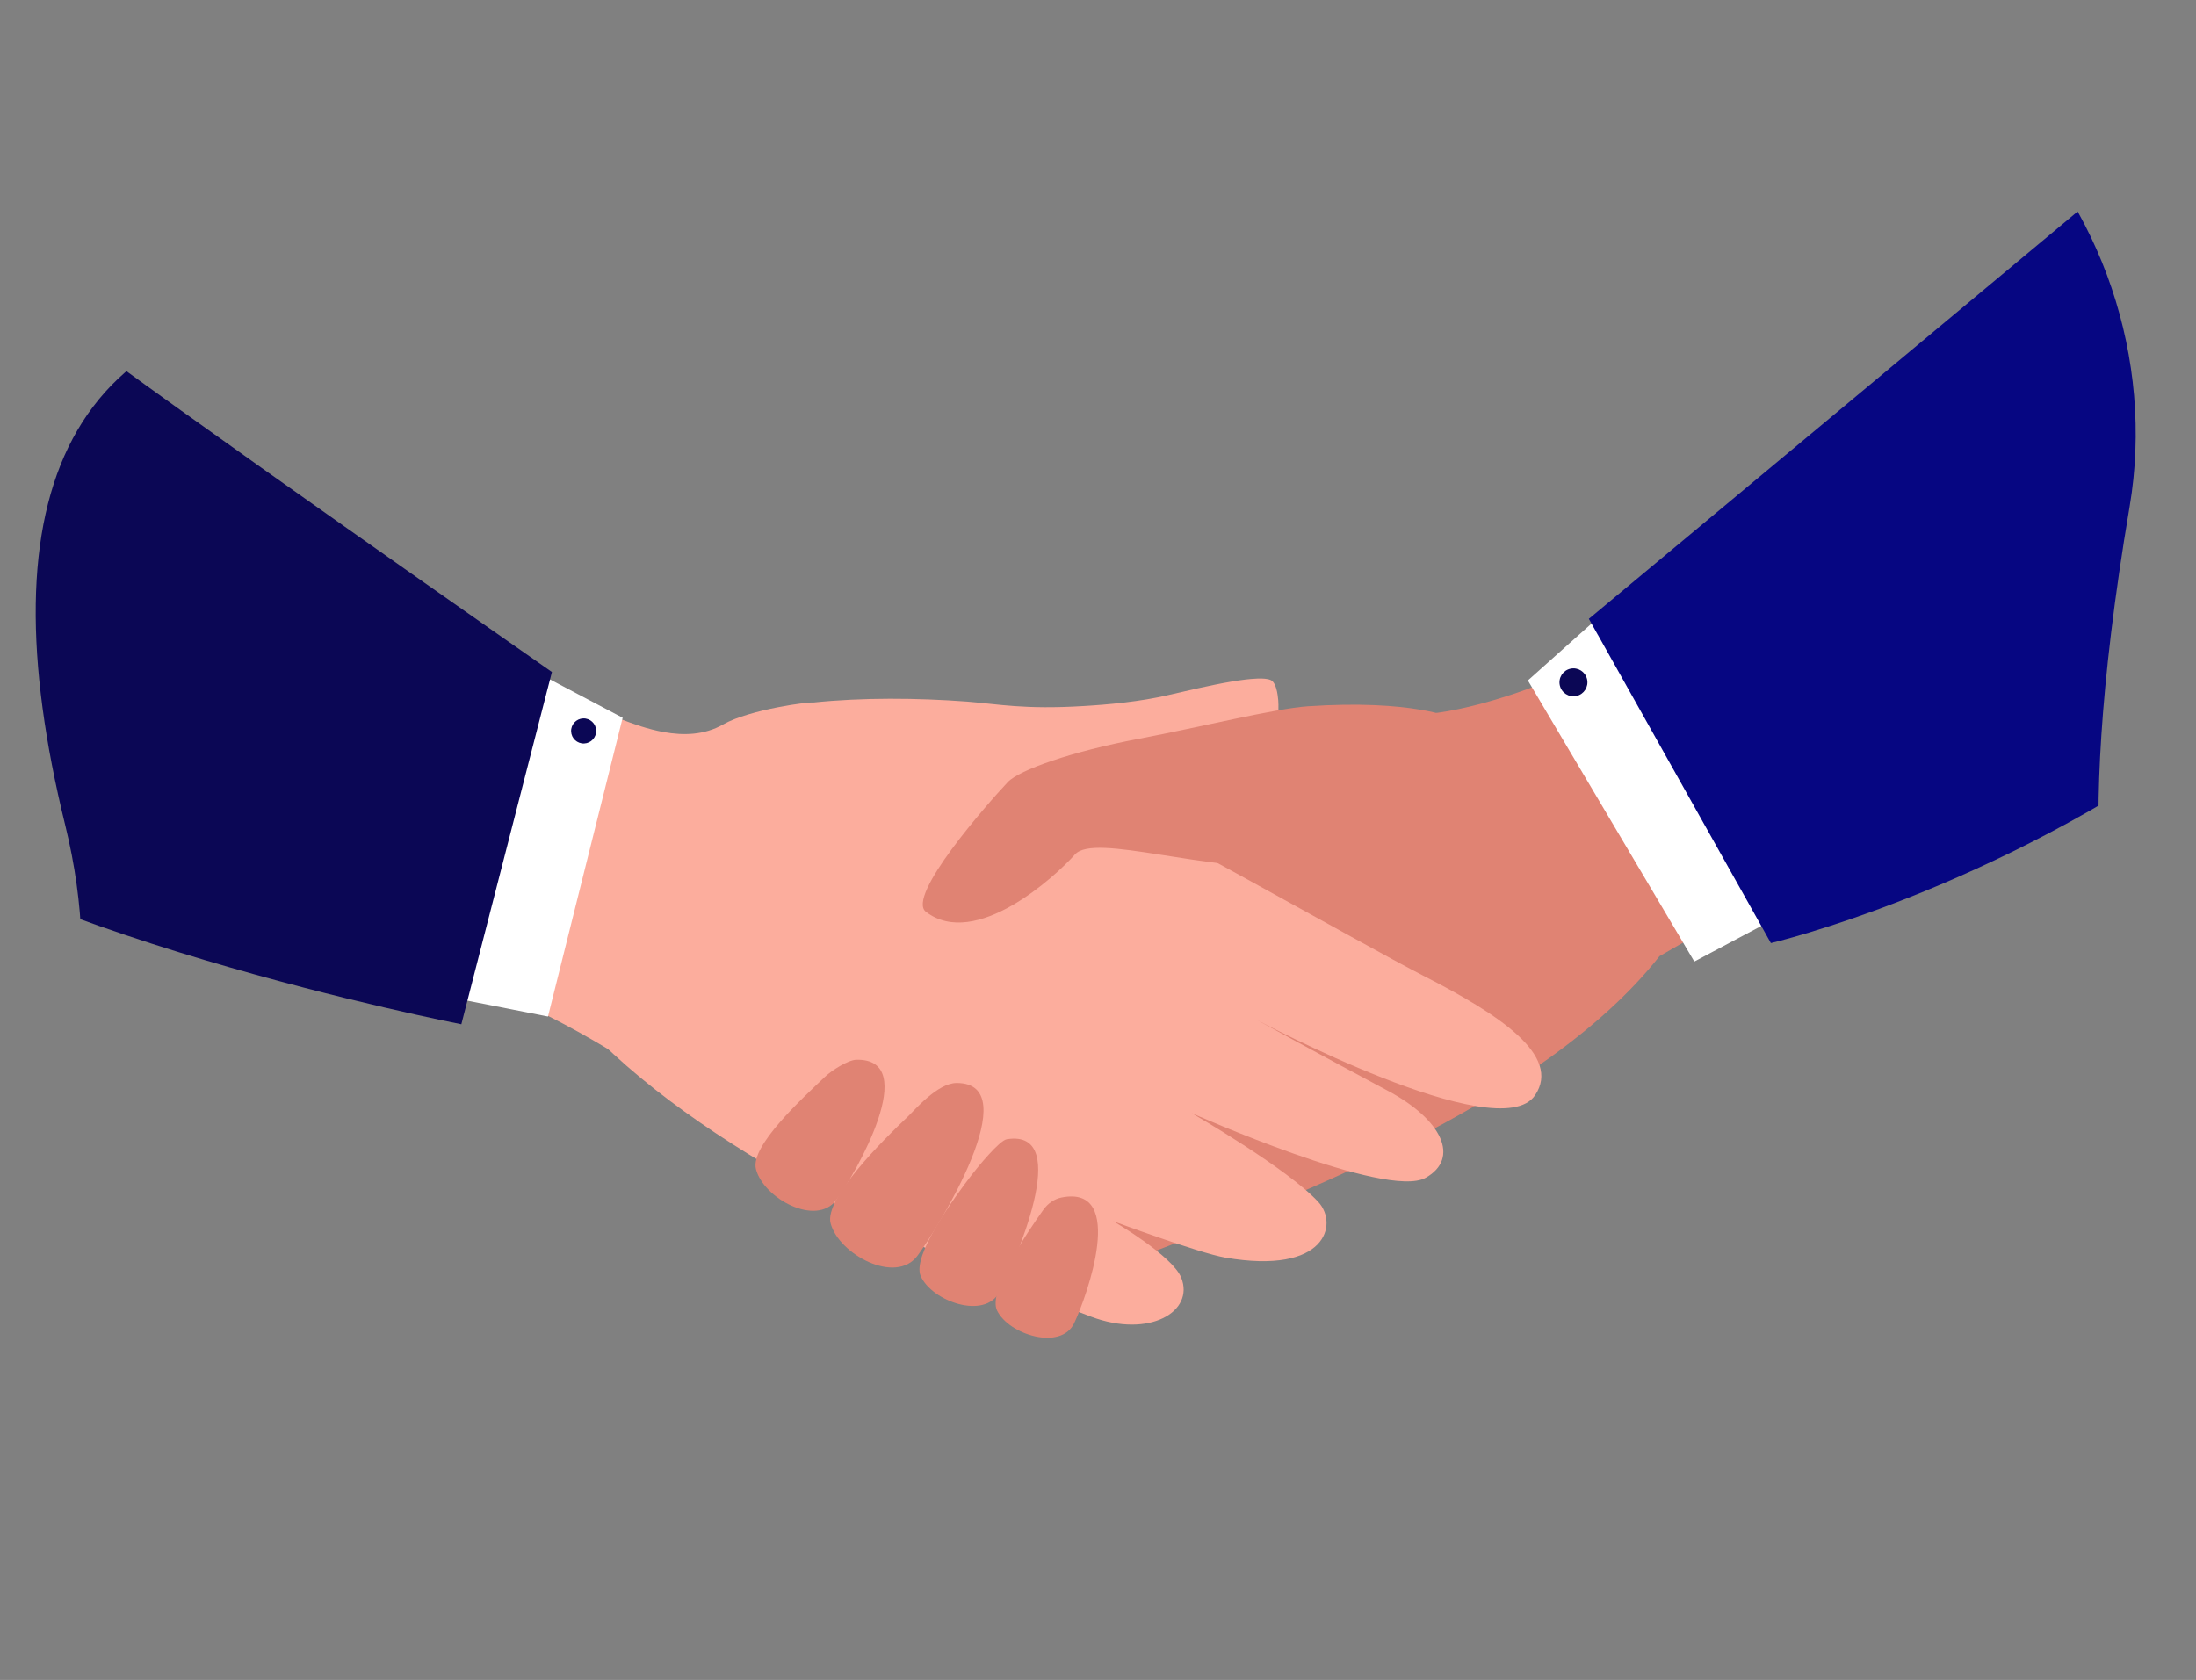 <?xml version="1.0" encoding="UTF-8"?>
<svg id="Calque_2" data-name="Calque 2" xmlns="http://www.w3.org/2000/svg" xmlns:xlink="http://www.w3.org/1999/xlink" viewBox="0 0 2378.1 1819.66">
  <rect x="0" y="0" width="2378.1" height="1819.66" fill="#808080" stroke="none"/>
  <defs>
    <style>
      .cls-1 {
        fill: #060682;
      }

      .cls-1, .cls-2, .cls-3, .cls-4, .cls-5, .cls-6 {
        stroke-width: 0px;
      }

      .cls-2 {
        fill: #0b0755;
      }

      .cls-3 {
        fill: #fcad9d;
      }

      .cls-4 {
        fill: none;
      }

      .cls-5 {
        fill: #fff;
      }

      .cls-7 {
        clip-path: url(#clippath);
      }

      .cls-6 {
        fill: #e08373;
      }
    </style>
    <clipPath id="clippath">
      <path class="cls-4" d="m2052.07,1709.33c-53.81,10.31-110.7,9.53-167.71-4.56-108.69-26.85-199.99-33.59-279.35-28.49-326.93,21.04-451.05,243.21-751.79,89.61-47.13-24.08-93.57-40.59-139.03-51.8-105.26-25.99-205.35-23.62-296.94-21.1-145.96,4.02-270.39,8.42-359.92-100.9-169.99-207.56,100.81-342.25,13.23-698.65-87.57-356.39-.27-569.99,329.41-568,329.68,2,115.27-381.2,564.39-269.28,228.36,56.91,290.17,149.6,708.87-16.38,400.9-158.93,687.33,188.44,632.96,509.09-67.82,400.01-12.44,502.68-12.44,502.68,200,309.92,13.89,608.83-241.7,657.77Z"/>
    </clipPath>
  </defs>
  <g id="_Layer_" data-name="&amp;lt;Layer&amp;gt;">
    <g class="cls-7">
      <path class="cls-6" d="m1555.32,772.22s60.73-6.44,146.18-45.2c33.73-15.3,73.51,128.61,73.51,128.61l133.85,115.72-111.77,64.36-309.7-132.3,67.93-131.19Z"/>
      <path class="cls-6" d="m1662.77,796.84s-302.12-49.78-380.04-1.26c-107.54,66.97-296.54,211.12-363.32,238.32-66.79,27.2-173.8,106.22-157.7,156.62,16.1,50.41,307.34,235.75,465.89,173.72,158.54-62.03,441.55-165.83,569.49-328.53l-134.32-238.87Z"/>
      <path class="cls-3" d="m741.98,868.63s288.21-81.61,369.29-43.01c111.9,53.28,366.77,198.9,429.6,230.98,82.75,42.24,150.36,86.77,121.5,129.74-39.12,58.25-301.4-81.64-301.4-81.64,0,0,70.73,38.9,141.63,76.61,59.71,31.75,78.4,73.46,41.37,94.39-42.53,24.04-253.58-70.04-253.58-70.04,0,0,104.3,60.2,137.38,96.43,21.53,23.58,8.95,79.2-101.21,60.05-28.39-4.94-121.02-39.38-121.02-39.38,0,0,64.13,37.29,73.65,61.17,14.62,36.67-34.24,65.94-97.47,42.32-156.02-58.28-408.03-168.47-544.05-310.65l104.31-246.98Z"/>
      <path class="cls-3" d="m971.84,1307.29c-71.8-4.17-196.3-99.09-307.98-167.63-7.47-4.59-15-9.07-22.59-13.45l-.03-.02c-41.71-24.05-85.12-44.99-129.88-62.6-14.17-5.61-28.46-10.86-42.9-15.77-6.51-2.2-13.05-4.36-19.61-6.42-2.39-97.66,4.46-184.1,18.09-261.45,14.22-25.07,28.31-49.06,42.34-72.02,17.73,8.44,34.49,16.32,49.77,23.38h0c12.32,5.68,23.68,10.83,33.8,15.32h0c16.36,7.22,29.5,12.7,38.28,15.82,22.5,7.99,54.48,24.46,87.19,30.44h.03s.03.01.04.02h.03c22.13,4.04,44.56,3.26,64.66-8.2,29.23-16.62,95.5-24.94,97.07-23.69,53.89-5.61,112.95-5.09,167.14-1.06,34.16,2.69,61.75,8.73,126.15,4.8,25.57-1.45,62.41-4.85,91.81-11.91,15.62-3.6,46.36-10.88,67.56-14.42,5.68-.98,11.11-1.8,16.15-2.4,5.75-.57,20.24-2.38,27.03.55,6.04,2.59,7.66,15.39,8.25,21.94.85,11.82-.55,30.04-6.42,40.3-7.83,13.5-20.61,23.8-34.08,31.56-14.93,8.62-31.87,15.23-48.28,20.73-22.9,7.79-54.89,15.75-78.35,21.16-22.7,5.28-40.78,10.88-50.61,14.6-16.29,5.88-32.53,13.23-47.11,22.69-11.28,7.26-21.14,15.6-30.1,25.21-4.22,4.53-75.07,375.01-117.46,372.54Z"/>
      <polygon class="cls-5" points="460.68 1074.96 593.42 1101.07 674.3 777.45 562.69 718.59 460.68 1074.96"/>
      <path class="cls-2" d="m597.69,727.88l-1.67,6.59-.02.02v.03l-.36,1.43-2.76,10.67-.02.03h-.01l-81.48,316.93h-.02s.02.04.02.04l-5.22,20.29-.95,3.7-5.61,21.84S-17.11,1008.53-177.99,854.61c42.72-268.57-35.14-414.08,245.59-503.72,108.85,83.08,530.08,376.99,530.08,376.99Z"/>
      <path class="cls-2" d="m632.58,805.32c-7.5.3-13.82-5.54-14.11-13.04-.3-7.5,5.54-13.82,13.03-14.11,7.5-.3,13.82,5.54,14.11,13.03.3,7.49-5.54,13.82-13.03,14.11Z"/>
      <polygon class="cls-5" points="1952.72 978.85 1834.81 1041.51 1654.57 737.06 1754.75 647.48 1952.72 978.85"/>
      <path class="cls-1" d="m2394.26,793.53c-237.3,172.6-476.54,227.98-476.54,227.98l-10.39-18.55-.88-1.56-12.16-21.66-.23-.41v-.04s-22.64-40.31-22.64-40.31l-141.07-251.4h-.02s-.01,0-.01,0h-.02s-6.26-11.17-6.26-11.17v-.03h-.03l-.53-.95-2.86-5.13s576.87-480.32,625.31-521.65c128.1,104.71-33.02,581.51-28.2,642.95,2.08,26.52,52.11.79,76.53,1.93Z"/>
      <path class="cls-2" d="m1707.22,753.84c8.16-1.83,13.29-9.91,11.47-18.07-1.83-8.16-9.91-13.29-18.07-11.46-8.16,1.82-13.29,9.91-11.46,18.07,1.82,8.16,9.91,13.29,18.07,11.47Z"/>
      <path class="cls-6" d="m1572.87,777.72s-43.66-20.31-156.54-12.7c-35.56,2.4-116.11,22.53-183.42,35.27-71.75,13.59-129.09,33.61-141.54,46.85-21.65,23.03-110.57,123.81-88.63,140.54,53.79,41.01,140.21-38.36,161.38-62.17,21.17-23.81,142.78,19.84,241.63,13.23,98.85-6.61,167.12-161.02,167.12-161.02Z"/>
      <path class="cls-6" d="m927.21,1147.9c-8.79.23-26.75,11.68-33.69,18.32-24.19,23.12-81.34,74.98-74.88,100.14,8.08,31.49,65.3,62.98,87.22,33.15,20.78-28.3,92.32-153.42,21.36-151.61Z"/>
      <path class="cls-6" d="m1036.01,1173.05c-20.76,0-45.71,29.65-53.2,36.71-26.08,24.59-90.3,88.47-83.34,115.22,8.72,33.48,70.41,66.95,94.04,35.24,22.41-30.08,119.2-187.17,42.5-187.17Z"/>
      <path class="cls-6" d="m1090.35,1233.97c-8.12,1.3-32.26,31.06-37.7,38.13-18.98,24.6-65.25,88.05-55.64,110,12.03,27.47,69.41,47.72,85.31,17.35,15.09-28.81,81.51-177.24,8.03-165.47Z"/>
      <path class="cls-6" d="m1149.58,1297.08c-7.84,1.56-14.78,6.39-19.82,13.46-17.55,24.61-60.19,87.96-50.05,108.94,12.69,26.26,69.2,43.84,83.55,13.74,13.61-28.55,57.3-150.26-13.68-136.14Z"/>
    </g>
  </g>
</svg>